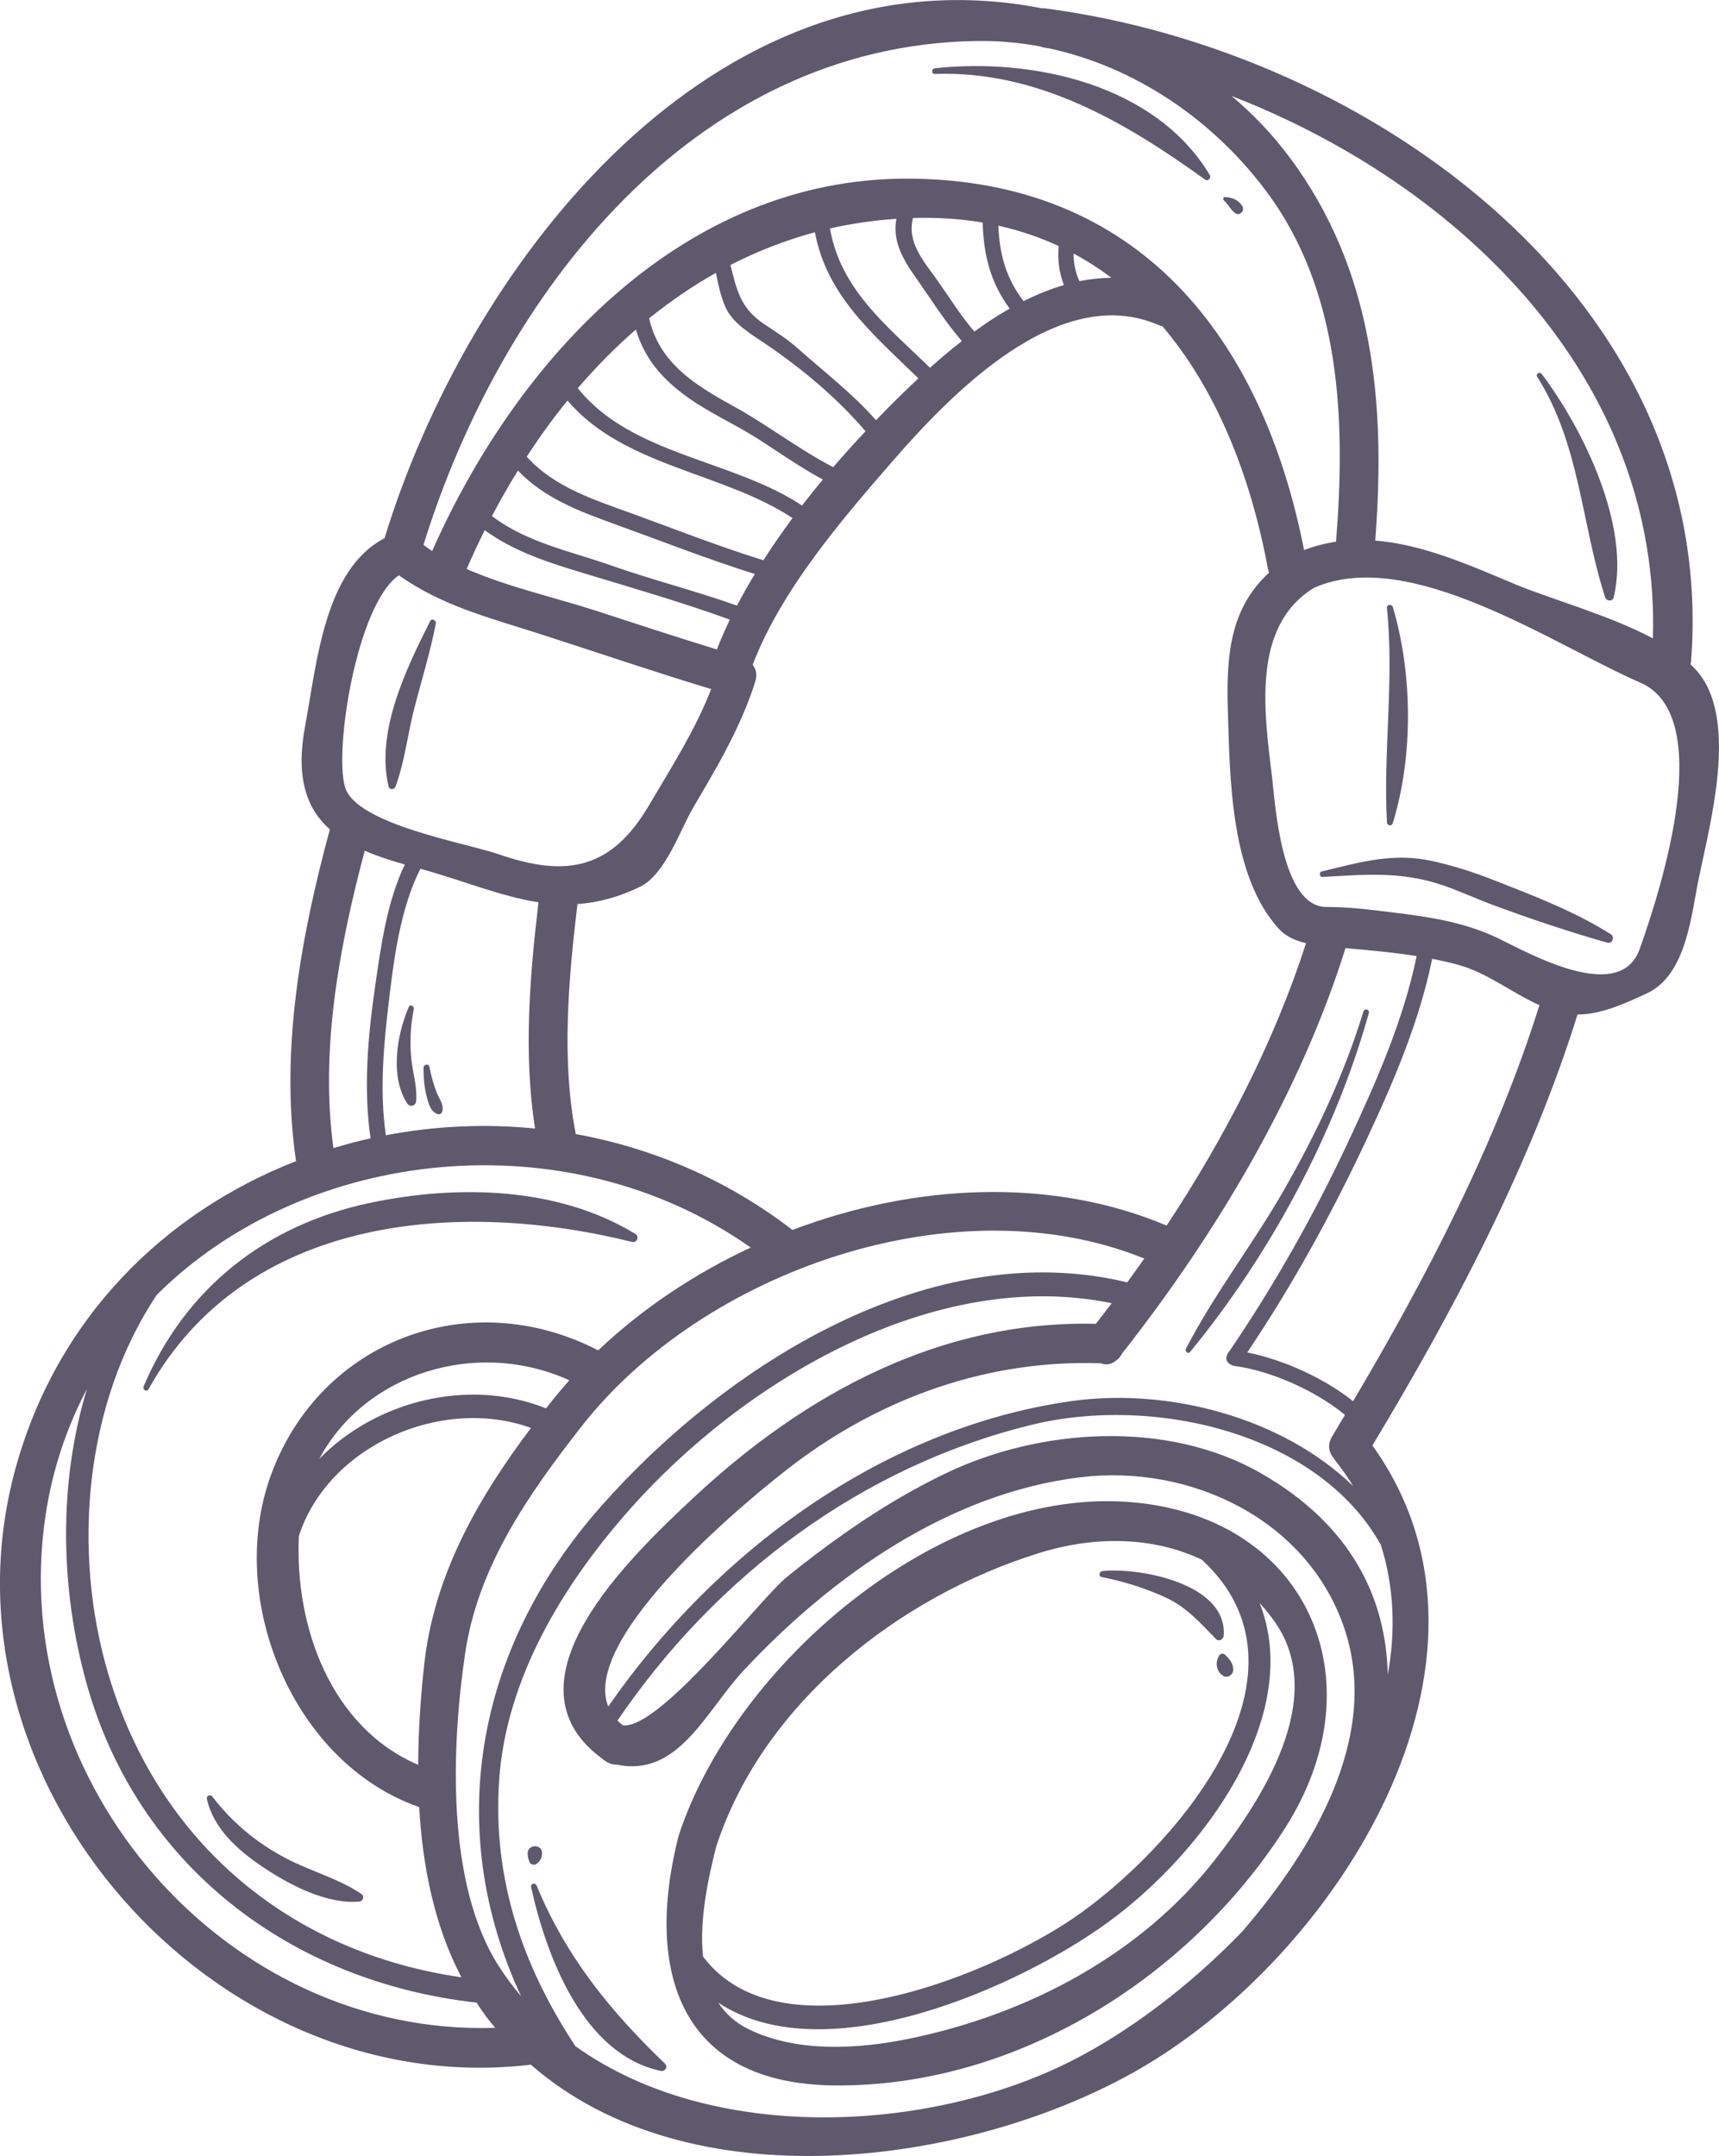 <?xml version="1.0" encoding="UTF-8"?> <svg xmlns="http://www.w3.org/2000/svg" width="63" height="79" viewBox="0 0 63 79" fill="none"><g clip-path="url(#clip0)"><path d="M62.298 24.716C62.2 24.587 62.084 24.465 61.959 24.346C61.964 24.317 61.971 24.289 61.975 24.258C63.007 11.003 50.224 1.865 38.297 0.306C38.254 0.3 38.214 0.301 38.174 0.302C37.846 0.239 37.517 0.183 37.185 0.14C25.657 -1.378 17.085 9.942 14.092 19.724C11.885 20.866 11.611 24.308 11.185 26.587C10.837 28.445 11.201 29.6 12.089 30.392C11.031 34.285 10.256 38.52 10.849 42.548C6.034 44.427 2.054 48.307 0.549 53.88C-2.533 65.29 7.826 77.039 19.455 75.656C25.265 80.733 35.398 79.369 41.525 75.949C48.95 71.803 55.946 60.834 50.298 52.966C53.265 48.033 56.091 42.7 57.815 37.175C58.691 37.176 59.588 36.755 60.354 36.401C61.806 35.728 61.98 33.544 62.256 32.2C62.674 30.166 63.672 26.527 62.298 24.716ZM60.578 23.392C58.956 22.53 56.802 21.944 55.528 21.408C53.847 20.701 52.139 19.945 50.402 19.809C50.79 14.795 50.355 9.9 47.258 5.758C46.629 4.917 45.915 4.171 45.134 3.516C53.597 6.801 60.858 13.947 60.578 23.392ZM35.803 1.502C36.586 1.491 37.357 1.56 38.112 1.7C38.169 1.721 38.23 1.74 38.297 1.748C38.341 1.754 38.384 1.763 38.428 1.768C41.603 2.447 44.449 4.388 46.405 7.005C49.155 10.682 49.319 15.436 48.964 19.85C48.575 19.907 48.185 20.009 47.793 20.153C46.254 12.325 41.71 6.581 33.289 6.546C25.047 6.513 18.959 13.141 15.839 20.191C15.728 20.121 15.627 20.041 15.521 19.965C18.365 10.789 25.396 1.65 35.803 1.502ZM44.998 25.96C45.074 28.472 45.083 32.104 46.884 34.05C47.137 34.325 47.495 34.474 47.865 34.561C46.704 38.167 44.884 41.687 42.755 44.909C38.521 43.117 33.508 43.378 29.043 45.068C26.639 43.218 23.908 42.064 21.102 41.556C20.571 38.85 20.836 35.862 21.163 33.127C21.893 33.076 22.652 32.889 23.474 32.484C24.387 32.035 24.935 30.39 25.413 29.579C26.283 28.105 27.168 26.61 27.682 24.968C27.76 24.719 27.706 24.514 27.584 24.361C28.624 21.641 30.811 19.085 32.681 16.935C34.834 14.458 38.784 10.335 42.438 11.902C42.493 11.926 42.547 11.941 42.6 11.952C44.593 14.296 45.84 17.456 46.467 20.833C46.476 20.888 46.491 20.937 46.511 20.983C45.131 22.254 44.936 23.879 44.998 25.96ZM49.59 51.344C48.526 50.497 47.047 49.828 45.711 49.557C47.388 47.062 48.838 44.421 50.111 41.697C51.087 39.61 52.025 37.408 52.488 35.134C52.812 35.198 53.138 35.269 53.463 35.359C54.499 35.645 55.424 36.389 56.419 36.832C54.831 41.893 52.293 46.778 49.59 51.344ZM49.423 41.815C48.171 44.492 46.709 47.085 45.047 49.526C45.011 49.557 44.987 49.597 44.975 49.645C44.892 49.8 44.977 49.943 45.109 50.003C45.145 50.027 45.186 50.044 45.235 50.051C46.573 50.228 48.208 50.953 49.292 51.846C49.134 52.109 48.978 52.376 48.821 52.637C48.636 52.941 48.704 53.236 48.885 53.438C48.901 53.463 48.914 53.488 48.933 53.512C49.179 53.821 49.394 54.136 49.594 54.455C46.98 51.926 42.793 50.839 39.248 51.343C32.343 52.327 26.215 56.872 22.291 62.532C21.258 59.924 27.706 54.699 29.119 53.635C32.379 51.18 36.267 49.813 40.338 49.955C40.522 50.024 40.724 50.008 40.903 49.855C40.997 49.793 41.067 49.708 41.114 49.609C44.56 45.228 47.628 40.108 49.312 34.742C50.19 34.82 51.055 34.896 51.919 35.034C51.433 37.39 50.434 39.653 49.423 41.815ZM5.748 47.444C11.222 42.007 20.814 40.988 27.512 45.714C25.438 46.681 23.527 47.958 21.924 49.481C17.217 47.048 11.74 49.11 9.933 54.042C8.259 58.61 10.749 64.62 15.363 66.216C15.488 68.404 15.922 70.565 16.91 72.453C10.687 71.56 5.835 67.576 3.98 61.376C2.63 56.862 3.09 51.423 5.748 47.444ZM14.257 36.641C14.441 35.094 14.679 33.27 15.408 31.834C16.992 32.271 18.352 32.85 19.735 33.062C19.415 35.759 19.18 38.649 19.61 41.352C17.774 41.169 15.93 41.257 14.142 41.599C13.904 39.967 14.063 38.266 14.257 36.641ZM15.544 61.016C15.416 62.192 15.331 63.425 15.325 64.669C12.135 63.297 10.798 59.627 10.953 56.282C12.025 52.983 16.171 51.137 19.46 52.323C17.512 54.912 15.904 57.71 15.544 61.016ZM20.284 51.263C20.193 51.377 20.103 51.492 20.013 51.606C17.159 50.467 13.768 51.34 11.704 53.454C13.366 50.331 17.453 49.032 20.865 50.577C20.665 50.803 20.47 51.031 20.284 51.263ZM18.281 72.045C16.346 69.031 16.541 64.009 17.05 60.567C17.521 57.39 19.374 54.75 21.3 52.284C25.769 46.561 35.044 43.317 41.936 46.117C41.73 46.41 41.522 46.702 41.312 46.989C34.115 45.256 26.626 49.992 22.025 55.198C17.339 60.498 16.292 67.131 19.098 73.149C18.806 72.804 18.532 72.437 18.281 72.045ZM39.558 10.303C39.415 9.979 39.344 9.648 39.347 9.291C39.834 9.553 40.295 9.85 40.73 10.179C40.336 10.185 39.945 10.225 39.558 10.303ZM38.993 10.444C38.489 10.591 37.996 10.793 37.514 11.035C36.865 10.191 36.631 9.312 36.589 8.269C37.376 8.445 38.11 8.697 38.798 9.016C38.757 9.522 38.811 9.991 38.993 10.444ZM36.014 8.155C36.047 9.351 36.301 10.354 37.003 11.308C36.561 11.56 36.129 11.844 35.711 12.148C35.206 11.567 34.8 10.903 34.355 10.274C33.849 9.561 33.23 8.884 33.46 7.987C34.361 7.962 35.212 8.019 36.014 8.155ZM33.524 10.116C34.086 10.91 34.612 11.761 35.252 12.498C34.849 12.812 34.46 13.141 34.084 13.476C32.526 11.957 30.808 10.622 30.418 8.372C31.202 8.193 32.014 8.076 32.852 8.018C32.708 8.782 33.049 9.445 33.524 10.116ZM29.865 8.511C30.31 10.86 32 12.242 33.658 13.865C33.422 14.086 33.19 14.307 32.967 14.525C32.681 14.806 32.394 15.097 32.105 15.397C31.238 14.409 30.187 13.613 29.208 12.739C28.835 12.407 28.407 12.145 27.994 11.868C27.114 11.28 26.987 10.561 26.771 9.71C27.749 9.209 28.78 8.803 29.865 8.511ZM26.237 9.999C26.329 10.43 26.407 10.858 26.596 11.271C26.858 11.846 27.509 12.235 28.008 12.569C29.311 13.442 30.68 14.576 31.72 15.803C31.323 16.226 30.926 16.664 30.537 17.118C29.255 16.455 28.114 15.557 26.845 14.863C25.44 14.095 24.154 13.277 23.791 11.664C24.561 11.042 25.377 10.483 26.237 9.999ZM23.306 12.075C23.615 13.123 24.256 13.889 25.225 14.575C26.011 15.133 26.906 15.531 27.721 16.045C28.538 16.561 29.31 17.118 30.156 17.571C29.897 17.884 29.642 18.201 29.393 18.524C26.863 16.839 23.139 16.683 21.175 14.225C21.836 13.455 22.547 12.734 23.306 12.075ZM20.799 14.676C22.852 17.098 26.482 17.293 29.046 18.983C28.671 19.488 28.314 20.006 27.978 20.53C26.392 20.036 24.848 19.434 23.288 18.863C21.855 18.338 20.348 17.889 19.304 16.735C19.769 16.02 20.266 15.331 20.799 14.676ZM18.981 17.243C19.907 18.218 21.169 18.715 22.427 19.168C24.17 19.798 25.896 20.478 27.664 21.034C27.432 21.416 27.212 21.802 27.01 22.192C25.488 21.647 23.92 21.257 22.395 20.719C20.892 20.189 19.32 19.889 18.03 18.91C18.327 18.342 18.645 17.787 18.981 17.243ZM17.764 19.429C18.867 20.229 20.134 20.623 21.442 21.019C23.209 21.555 25.01 22.074 26.749 22.705C26.573 23.067 26.416 23.432 26.272 23.798C24.796 23.346 23.328 22.862 21.861 22.385C20.352 21.896 18.628 21.516 17.104 20.85C17.311 20.372 17.53 19.897 17.764 19.429ZM14.619 21.08C16.208 22.209 17.965 22.643 19.843 23.248C21.915 23.916 23.979 24.62 26.064 25.25C25.483 26.749 24.593 28.138 23.782 29.514C22.405 31.849 20.772 32.164 18.284 31.305C17.048 30.879 13.062 30.21 12.647 28.846C12.236 27.495 13.077 22.142 14.619 21.08ZM13.367 31.172C13.805 31.364 14.299 31.528 14.837 31.677C14.173 33.056 13.955 34.713 13.742 36.186C13.481 37.99 13.316 39.894 13.58 41.711C13.122 41.814 12.668 41.934 12.22 42.07C11.725 38.466 12.437 34.671 13.367 31.172ZM1.667 55.545C1.921 53.836 2.453 52.288 3.186 50.896C2.139 54.339 2.208 58.174 3.15 61.607C5.011 68.393 10.69 72.627 17.465 73.382C17.575 73.548 17.683 73.714 17.802 73.875C17.914 74.024 18.033 74.164 18.149 74.305C8.296 74.631 0.206 65.339 1.667 55.545ZM39.284 75.51C34.078 78.153 26.12 78.581 21.087 74.977C19.148 72.037 18.046 68.839 18.293 65.233C18.55 61.484 20.646 58.059 23.067 55.322C27.239 50.602 34.242 46.416 40.743 47.753C40.551 48.008 40.356 48.26 40.161 48.509C34.506 48.37 29.556 51.032 25.474 54.828C23.064 57.07 18.264 61.656 22.072 64.444C22.1 64.471 22.134 64.494 22.168 64.516C22.177 64.523 22.184 64.529 22.193 64.536C22.198 64.539 22.202 64.54 22.207 64.543C22.21 64.546 22.213 64.548 22.216 64.549C22.35 64.634 22.482 64.668 22.603 64.66C24.869 65.139 25.862 62.699 27.259 61.205C30.509 57.728 34.803 54.711 39.598 54.131C43.651 53.64 47.939 55.694 49.276 59.687C50.606 63.66 48.086 67.809 45.522 70.783C43.576 72.797 41.358 74.457 39.284 75.51ZM50.86 61.371C50.802 58.52 49.489 55.858 46.211 53.983C42.785 52.021 38.138 52.321 34.669 53.983C32.547 54.999 30.658 56.319 28.828 57.793C27.908 58.534 24.176 63.377 22.831 63.221C22.758 63.165 22.689 63.109 22.63 63.048C26.235 57.742 31.596 53.712 37.854 52.199C42.264 51.131 48.307 52.486 50.606 56.608C51.1 58.16 51.15 59.77 50.86 61.371ZM60.095 34.77C59.361 36.834 56.001 34.906 54.883 34.37C53.462 33.688 51.899 33.539 50.359 33.352C49.782 33.282 49.196 33.233 48.615 33.234C46.954 33.237 46.738 29.465 46.62 28.48C46.342 26.156 45.844 22.947 48.161 21.538C51.667 19.992 56.935 23.631 60.116 25.014C62.884 26.216 60.93 32.421 60.095 34.77Z" fill="#5F596E"></path><path d="M54.65 32.213C53.969 31.947 53.295 31.737 52.585 31.571C51.09 31.221 49.892 31.583 48.444 31.931C48.331 31.958 48.354 32.141 48.472 32.134C50.05 32.047 51.341 31.918 52.878 32.439C53.492 32.648 54.091 32.93 54.701 33.156C56.081 33.668 57.489 34.139 58.904 34.542C59.092 34.595 59.193 34.334 59.033 34.232C57.695 33.383 56.122 32.79 54.65 32.213Z" fill="#5F596E"></path><path d="M14.496 28.821C14.837 27.901 14.937 26.907 15.183 25.958C15.451 24.918 15.768 23.909 15.972 22.851C15.996 22.729 15.825 22.64 15.763 22.762C14.884 24.508 13.764 26.816 14.241 28.82C14.273 28.958 14.453 28.935 14.496 28.821Z" fill="#5F596E"></path><path d="M50.831 30.139C50.837 30.26 51.005 30.286 51.042 30.168C51.799 27.737 51.773 24.676 51.045 22.241C51.011 22.126 50.816 22.143 50.829 22.27C51.104 24.906 50.687 27.512 50.831 30.139Z" fill="#5F596E"></path><path d="M41.239 55.028C34.363 54.597 26.912 61.015 24.867 67.278C23.605 72.263 24.938 76.356 30.558 76.416C37.208 76.487 43.572 72.496 47.094 66.991C50.604 61.506 47.843 55.441 41.239 55.028ZM38.093 56.904C40.139 56.269 42.257 56.306 44.044 57.15C48.455 61.206 43.383 67.374 39.624 70.088C36.584 72.283 28.693 75.578 25.766 71.695C25.62 70.326 25.968 68.776 26.25 67.66C27.973 62.392 32.955 58.498 38.093 56.904ZM33.361 74.696C31.47 75.088 29.218 75.226 27.436 74.356C26.944 74.116 26.587 73.78 26.325 73.385C30.265 75.99 37.35 72.792 40.556 70.476C44.143 67.887 47.791 62.833 46.163 58.738C46.361 58.958 46.552 59.188 46.729 59.442C48.667 62.227 46.256 65.935 44.528 68.146C41.792 71.648 37.636 73.809 33.361 74.696Z" fill="#5F596E"></path><path d="M34.263 2.71C38.023 2.577 41.239 4.472 44.169 6.584C44.273 6.659 44.399 6.516 44.338 6.414C42.334 3.075 37.83 2.114 34.263 2.502C34.133 2.516 34.127 2.715 34.263 2.71Z" fill="#5F596E"></path><path d="M45.531 7.748C45.568 7.696 45.566 7.604 45.531 7.552C45.367 7.309 45.174 7.243 44.901 7.219C44.823 7.213 44.812 7.317 44.864 7.354C45.03 7.473 45.289 8.082 45.531 7.748Z" fill="#5F596E"></path><path d="M5.442 50.906C9.009 44.513 16.826 43.934 23.165 45.508C23.341 45.552 23.444 45.31 23.287 45.216C20.434 43.47 16.721 43.406 13.541 44.081C9.733 44.888 6.785 47.205 5.264 50.801C5.213 50.92 5.376 51.025 5.442 50.906Z" fill="#5F596E"></path><path d="M19.668 69.095C19.617 68.972 19.434 69.015 19.465 69.151C20.017 71.655 21.362 75.286 24.221 75.885C24.368 75.916 24.494 75.735 24.374 75.621C22.366 73.692 20.747 71.707 19.668 69.095Z" fill="#5F596E"></path><path d="M19.652 68.304C19.8 68.197 19.859 68.091 19.866 67.908C19.88 67.567 19.342 67.566 19.339 67.908C19.338 68.032 19.361 68.127 19.41 68.24C19.446 68.322 19.581 68.356 19.652 68.304Z" fill="#5F596E"></path><path d="M7.785 65.835C7.712 65.738 7.555 65.79 7.583 65.92C7.824 67.01 8.722 67.798 9.607 68.396C10.573 69.05 11.961 69.785 13.163 69.679C13.313 69.666 13.368 69.484 13.239 69.397C12.403 68.831 11.375 68.564 10.483 68.095C9.416 67.534 8.516 66.79 7.785 65.835Z" fill="#5F596E"></path><path d="M47.034 43.643C45.907 45.607 44.501 47.413 43.462 49.424C43.414 49.517 43.54 49.631 43.614 49.542C46.532 45.99 48.933 41.555 50.167 37.118C50.204 36.988 50.008 36.935 49.969 37.063C49.259 39.378 48.238 41.549 47.034 43.643Z" fill="#5F596E"></path><path d="M15.165 36.972C15.185 36.868 15.032 36.787 14.983 36.895C14.543 37.9 14.282 39.465 14.929 40.438C15.028 40.587 15.236 40.523 15.251 40.35C15.295 39.857 15.144 39.365 15.084 38.875C15.007 38.245 15.043 37.594 15.165 36.972Z" fill="#5F596E"></path><path d="M15.738 39.09C15.714 38.965 15.523 38.998 15.523 39.12C15.521 39.467 15.544 39.813 15.63 40.15C15.694 40.399 15.773 40.757 16.052 40.825C16.12 40.843 16.18 40.804 16.203 40.739C16.288 40.499 16.097 40.265 16.009 40.045C15.887 39.736 15.8 39.416 15.738 39.09Z" fill="#5F596E"></path><path d="M40.377 57.788C41.184 57.949 41.966 58.192 42.716 58.535C43.483 58.886 43.985 59.467 44.561 60.054C44.67 60.166 44.837 60.076 44.848 59.935C44.988 58.032 41.779 57.43 40.407 57.568C40.29 57.578 40.243 57.761 40.377 57.788Z" fill="#5F596E"></path><path d="M44.683 60.662C44.524 60.915 44.574 61.244 44.824 61.405C44.99 61.512 45.19 61.37 45.198 61.19C45.207 60.959 45.056 60.791 44.898 60.634C44.834 60.57 44.73 60.588 44.683 60.662Z" fill="#5F596E"></path><path d="M58.828 21.888C58.876 22.034 59.101 22.052 59.141 21.888C59.767 19.281 58.034 15.738 56.506 13.707C56.432 13.608 56.266 13.697 56.336 13.807C57.908 16.28 57.951 19.191 58.828 21.888Z" fill="#5F596E"></path></g><defs><clipPath id="clip0"><rect width="63" height="79" fill="white"></rect></clipPath></defs></svg> 